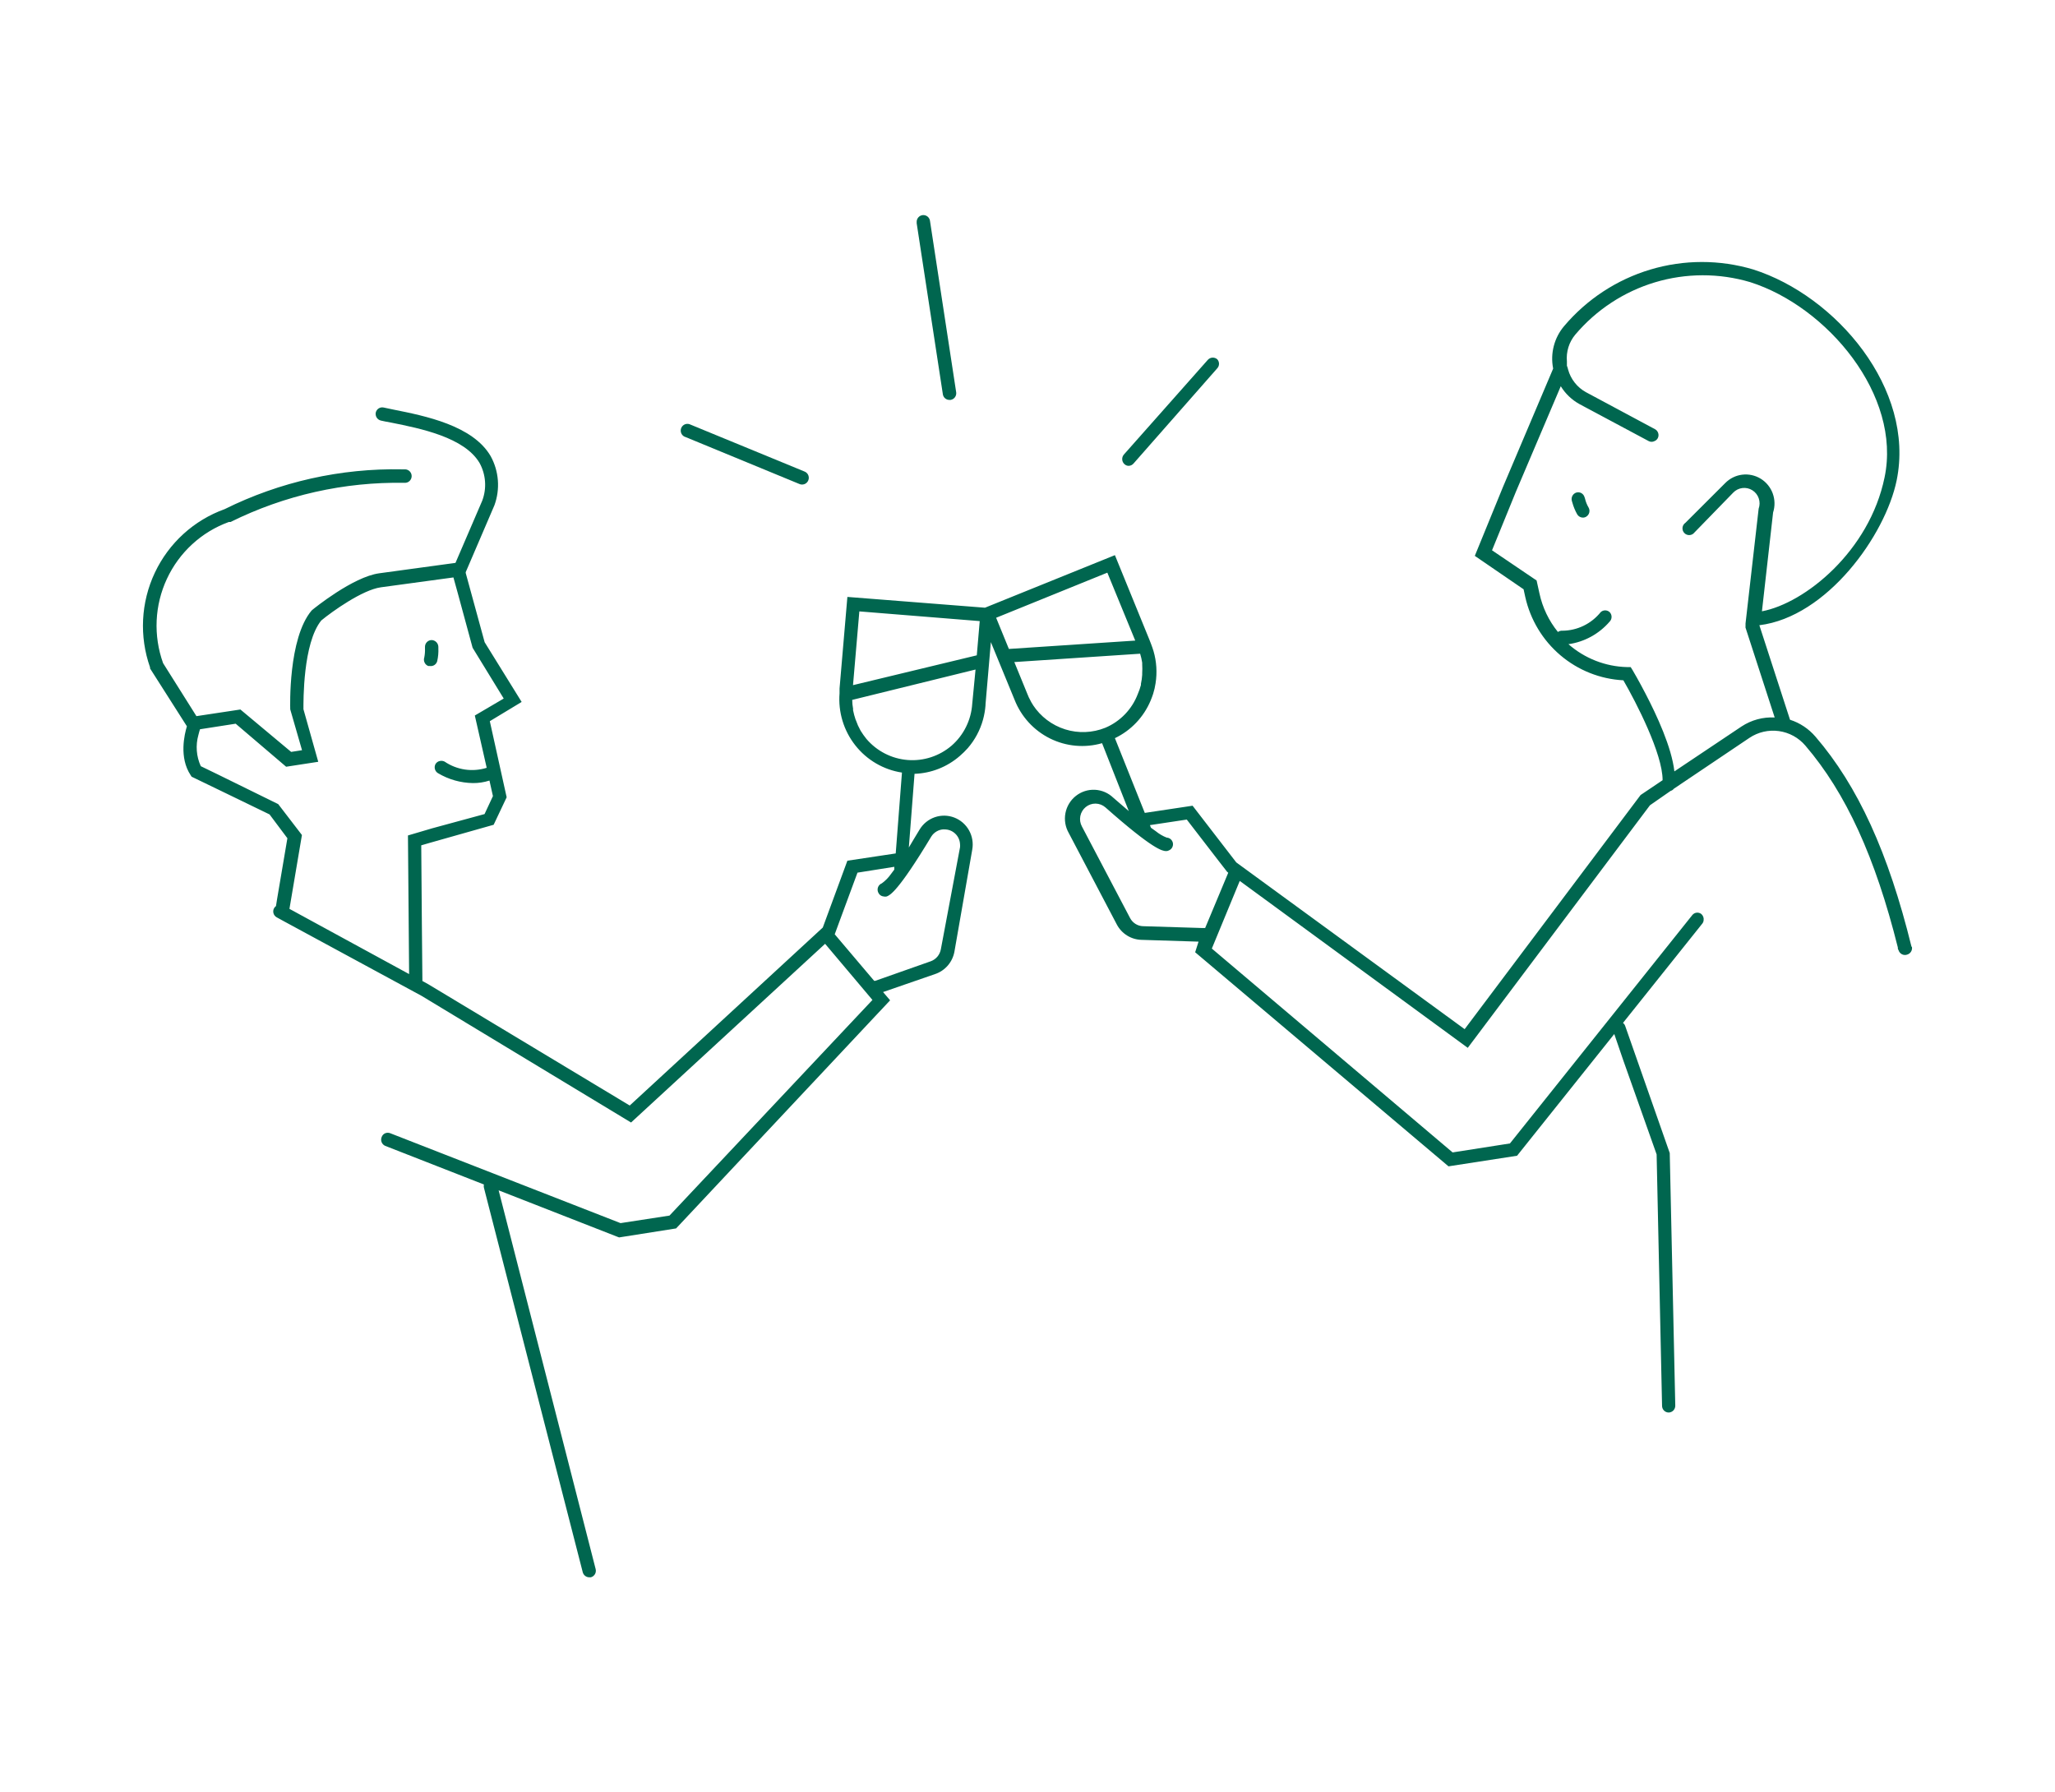 <svg width="133" height="116" viewBox="0 0 133 116" fill="none" xmlns="http://www.w3.org/2000/svg">
<path d="M123.712 61.268C122.217 55.192 120.249 50.872 117.496 47.674C117.058 47.164 116.489 46.785 115.851 46.581L113.866 40.464C118.24 39.929 122.021 34.65 122.753 31.085C123.96 25.166 118.829 19.142 113.468 17.439C111.295 16.793 108.983 16.795 106.812 17.445C104.64 18.095 102.703 19.366 101.233 21.102C100.916 21.474 100.688 21.912 100.564 22.386C100.44 22.859 100.424 23.354 100.517 23.835V23.864L97.268 31.527L95.45 35.975L98.607 38.138L98.716 38.638C99.046 40.111 99.844 41.436 100.991 42.409C102.137 43.382 103.568 43.951 105.065 44.028C105.89 45.453 107.61 48.79 107.604 50.494L106.179 51.453L94.792 66.606L80.012 55.814L77.184 52.145L74.091 52.61L72.157 47.773C73.195 47.277 74.017 46.414 74.466 45.348C74.529 45.203 74.581 45.051 74.633 44.9C74.703 44.678 74.755 44.451 74.789 44.22C74.898 43.525 74.853 42.814 74.656 42.139C74.61 41.987 74.558 41.836 74.5 41.685L74.396 41.417L72.157 35.929L63.748 39.33L54.843 38.632L54.336 44.557V44.871C54.24 46.082 54.604 47.285 55.354 48.236C56.103 49.188 57.183 49.818 58.375 50L57.971 55.233L54.843 55.704L53.251 60.029L40.756 71.548L27.719 63.699L27.338 63.489L27.303 59.785L27.263 54.709L27.84 54.541L31.949 53.378L32.791 51.599L31.701 46.674L33.761 45.429L31.366 41.563L30.142 37.086V37.028L32.001 32.696C32.188 32.181 32.264 31.632 32.222 31.085C32.18 30.538 32.022 30.007 31.759 29.527C30.604 27.533 27.505 26.916 25.468 26.509L24.833 26.375C24.778 26.363 24.721 26.361 24.666 26.37C24.61 26.38 24.557 26.4 24.509 26.43C24.461 26.461 24.42 26.5 24.387 26.547C24.355 26.593 24.332 26.646 24.319 26.701C24.297 26.814 24.32 26.932 24.382 27.029C24.445 27.125 24.542 27.194 24.654 27.219L24.925 27.277L25.324 27.352C27.211 27.73 30.056 28.3 31.037 29.963C31.241 30.333 31.361 30.743 31.391 31.165C31.421 31.587 31.359 32.01 31.21 32.405L29.479 36.429L24.539 37.103C22.842 37.336 20.326 39.377 20.222 39.464L20.164 39.516C18.646 41.319 18.779 45.755 18.785 45.912L19.547 48.552L18.843 48.662L15.559 45.918L12.713 46.348L10.555 42.918C10.238 42.036 10.097 41.101 10.139 40.165C10.181 39.229 10.407 38.31 10.802 37.462C11.197 36.613 11.754 35.852 12.441 35.221C13.129 34.589 13.933 34.101 14.808 33.783H14.855H14.918C18.421 32.046 22.285 31.177 26.189 31.248C26.304 31.253 26.416 31.213 26.501 31.135C26.586 31.057 26.637 30.948 26.642 30.832C26.648 30.717 26.607 30.604 26.53 30.518C26.452 30.432 26.344 30.381 26.23 30.376H26.045C22.06 30.295 18.113 31.178 14.537 32.952C12.55 33.666 10.926 35.145 10.021 37.065C9.116 38.985 9.005 41.188 9.712 43.191V43.261L12.096 47.005C11.94 47.517 11.576 49.023 12.338 50.168L12.402 50.267L14.676 51.366L17.446 52.709L18.6 54.25L17.936 58.169L17.861 58.64C17.809 58.678 17.765 58.728 17.734 58.785C17.681 58.886 17.669 59.003 17.702 59.112C17.734 59.221 17.808 59.312 17.907 59.367L18.427 59.652L27.28 64.448L40.842 72.647L53.401 61.082L56.465 64.716L43.33 78.671L40.161 79.159L25.266 73.345C25.212 73.322 25.154 73.31 25.096 73.31C25.037 73.31 24.979 73.322 24.925 73.345C24.875 73.367 24.83 73.399 24.792 73.439C24.755 73.478 24.725 73.526 24.706 73.577C24.682 73.63 24.669 73.687 24.668 73.746C24.666 73.804 24.676 73.862 24.697 73.916C24.718 73.97 24.75 74.019 24.79 74.061C24.83 74.103 24.878 74.136 24.931 74.159L31.32 76.659C31.302 76.728 31.302 76.799 31.32 76.868L37.714 101.748C37.737 101.842 37.791 101.925 37.866 101.985C37.941 102.045 38.034 102.079 38.13 102.08H38.24C38.35 102.051 38.445 101.979 38.504 101.88C38.562 101.781 38.579 101.662 38.551 101.55L32.272 77.037L39.959 80.043L40.069 80.084L43.757 79.502L57.608 64.739L57.152 64.204L60.517 63.041C60.834 62.935 61.117 62.746 61.338 62.492C61.558 62.239 61.707 61.93 61.769 61.599L62.923 54.994C63.002 54.565 62.929 54.121 62.717 53.741C62.504 53.36 62.166 53.067 61.761 52.911C61.357 52.755 60.91 52.748 60.501 52.889C60.091 53.031 59.743 53.313 59.518 53.686C59.264 54.11 59.033 54.483 58.82 54.849L59.189 50.081C60.272 50.044 61.309 49.633 62.127 48.918C62.307 48.763 62.477 48.596 62.635 48.418C63.096 47.886 63.433 47.256 63.621 46.575C63.705 46.269 63.759 45.955 63.783 45.639V45.581L64.129 41.557L65.659 45.278C66.087 46.374 66.904 47.269 67.952 47.79C69 48.312 70.203 48.421 71.326 48.098L73.057 52.494L72.053 51.628C71.731 51.318 71.309 51.136 70.864 51.114C70.419 51.092 69.982 51.233 69.632 51.509C69.281 51.786 69.041 52.181 68.956 52.621C68.871 53.061 68.946 53.518 69.168 53.907L72.284 59.838C72.44 60.131 72.671 60.378 72.953 60.551C73.235 60.725 73.558 60.82 73.888 60.826L77.57 60.942L77.351 61.629L93.747 75.484L98.185 74.798L104.476 66.92L105.053 68.606L107.217 74.711L107.483 87.043L107.569 90.992C107.57 91.048 107.582 91.104 107.604 91.156C107.626 91.208 107.658 91.255 107.699 91.294C107.739 91.333 107.786 91.365 107.838 91.385C107.89 91.406 107.946 91.417 108.002 91.416C108.116 91.413 108.224 91.365 108.303 91.282C108.382 91.199 108.425 91.089 108.424 90.974L108.066 74.624L105.18 66.391C105.152 66.315 105.104 66.249 105.042 66.199L110.178 59.768C110.226 59.706 110.254 59.631 110.259 59.553C110.27 59.479 110.262 59.403 110.235 59.333C110.209 59.262 110.165 59.2 110.109 59.152C110.023 59.086 109.915 59.056 109.807 59.067C109.7 59.079 109.601 59.132 109.532 59.215L97.724 74.002L94.013 74.583L78.43 61.39L80.237 57.012L94.994 67.815L106.785 52.116L108.123 51.186C108.206 51.163 108.279 51.114 108.331 51.046L113.231 47.749C113.791 47.376 114.467 47.222 115.132 47.315C115.797 47.408 116.406 47.742 116.844 48.255C119.47 51.319 121.368 55.477 122.829 61.32C122.822 61.382 122.838 61.444 122.875 61.495C122.892 61.553 122.921 61.607 122.96 61.653C122.999 61.699 123.048 61.736 123.102 61.763C123.156 61.789 123.216 61.804 123.276 61.806C123.336 61.807 123.396 61.797 123.452 61.774C123.551 61.741 123.635 61.672 123.688 61.581C123.741 61.49 123.76 61.383 123.74 61.28L123.712 61.268ZM106.49 44.877C106.057 44.04 105.705 43.447 105.665 43.377L105.538 43.173H105.301C103.905 43.139 102.564 42.614 101.51 41.691C102.544 41.545 103.491 41.026 104.176 40.231C104.257 40.15 104.302 40.039 104.302 39.923C104.302 39.808 104.257 39.697 104.176 39.615C104.097 39.542 103.994 39.502 103.887 39.502C103.781 39.502 103.678 39.542 103.599 39.615C103.299 39.988 102.922 40.29 102.492 40.498C102.063 40.706 101.593 40.816 101.117 40.819C101.015 40.812 100.913 40.841 100.829 40.9C100.241 40.175 99.831 39.32 99.634 38.406L99.449 37.568L96.564 35.615L98.11 31.824L101.013 24.997C101.314 25.486 101.736 25.886 102.237 26.16L106.709 28.55C106.766 28.579 106.828 28.594 106.891 28.594C106.954 28.594 107.017 28.579 107.073 28.55C107.167 28.515 107.245 28.447 107.292 28.358C107.344 28.257 107.354 28.14 107.32 28.031C107.287 27.922 107.213 27.831 107.113 27.777L102.641 25.381C102.361 25.227 102.115 25.018 101.917 24.766C101.718 24.515 101.572 24.226 101.487 23.916C101.47 23.832 101.445 23.75 101.411 23.672C101.406 23.581 101.406 23.489 101.411 23.398C101.382 23.086 101.415 22.771 101.508 22.471C101.601 22.172 101.753 21.894 101.954 21.654C103.314 20.048 105.106 18.873 107.114 18.27C109.123 17.668 111.261 17.664 113.271 18.259C118.269 19.846 123.082 25.591 121.969 30.899C120.987 35.673 116.815 39.039 114.033 39.563L114.755 33.167C114.885 32.765 114.876 32.33 114.731 31.933C114.585 31.536 114.311 31.201 113.952 30.98C113.593 30.761 113.171 30.669 112.754 30.721C112.338 30.772 111.95 30.964 111.655 31.265L109.214 33.702L109.087 33.83C109.034 33.864 108.99 33.91 108.956 33.964C108.923 34.017 108.901 34.078 108.893 34.141C108.886 34.203 108.891 34.267 108.91 34.328C108.929 34.388 108.961 34.444 109.004 34.49C109.046 34.537 109.099 34.574 109.157 34.598C109.215 34.622 109.277 34.634 109.34 34.631C109.403 34.629 109.465 34.612 109.521 34.583C109.577 34.554 109.626 34.513 109.664 34.463L112.175 31.882C112.333 31.717 112.543 31.612 112.769 31.585C112.995 31.557 113.223 31.609 113.416 31.731C113.609 31.853 113.754 32.038 113.827 32.255C113.901 32.471 113.898 32.707 113.82 32.923L112.971 40.353V40.551C112.965 40.574 112.965 40.598 112.971 40.621L114.858 46.435C114.1 46.394 113.348 46.598 112.712 47.017L108.366 49.924C108.193 48.372 107.223 46.278 106.49 44.877ZM73.975 59.942C73.802 59.937 73.633 59.885 73.486 59.792C73.339 59.699 73.219 59.568 73.138 59.413L70.022 53.488C69.91 53.283 69.874 53.044 69.919 52.815C69.964 52.585 70.087 52.379 70.268 52.231C70.448 52.084 70.675 52.005 70.907 52.008C71.139 52.012 71.363 52.097 71.54 52.25C74.679 55.029 75.233 55.064 75.447 55.081C75.515 55.088 75.583 55.074 75.643 55.041C75.734 55.005 75.811 54.939 75.86 54.854C75.909 54.768 75.927 54.668 75.912 54.571C75.896 54.473 75.848 54.384 75.775 54.318C75.701 54.252 75.608 54.214 75.51 54.209C75.255 54.11 75.018 53.97 74.806 53.797L74.489 53.57L74.425 53.401L76.809 53.041L78.892 55.744L79.417 56.419C79.44 56.443 79.465 56.465 79.492 56.483L77.998 60.059H77.784L73.975 59.942ZM71.667 37.062L73.473 41.458L65.295 41.999L64.47 39.981L71.667 37.062ZM66.848 45.61C66.779 45.511 66.719 45.405 66.669 45.296C66.604 45.18 66.548 45.06 66.501 44.935L65.647 42.848L73.79 42.307C73.849 42.497 73.893 42.692 73.923 42.889V42.993C73.935 43.187 73.935 43.381 73.923 43.575V43.673C73.911 43.869 73.884 44.063 73.842 44.255V44.331C73.79 44.529 73.722 44.724 73.64 44.912C73.455 45.4 73.173 45.846 72.812 46.222C72.451 46.597 72.018 46.896 71.54 47.098C70.71 47.434 69.79 47.471 68.937 47.203C68.083 46.935 67.347 46.378 66.853 45.627L66.848 45.61ZM61.59 48.255C60.801 48.932 59.779 49.267 58.746 49.186C57.713 49.105 56.754 48.616 56.078 47.825C55.942 47.657 55.816 47.48 55.703 47.296L55.669 47.232C55.565 47.047 55.478 46.852 55.409 46.651L55.369 46.557C55.305 46.367 55.253 46.173 55.213 45.976C55.207 45.943 55.207 45.91 55.213 45.877C55.176 45.685 55.157 45.491 55.155 45.296L63.137 43.331L62.923 45.552C62.889 46.069 62.754 46.574 62.525 47.038C62.297 47.502 61.979 47.916 61.59 48.255ZM63.408 40.197L63.218 42.412L55.207 44.342L55.617 39.569L63.408 40.197ZM61.099 53.68C61.36 53.669 61.614 53.762 61.807 53.938C62.001 54.114 62.118 54.36 62.133 54.622C62.141 54.694 62.141 54.766 62.133 54.837L60.892 61.437C60.86 61.611 60.784 61.774 60.671 61.91C60.557 62.045 60.411 62.149 60.245 62.21L56.65 63.477H56.575L54.024 60.466L54.312 59.681L55.496 56.477L57.879 56.099V56.279L57.648 56.587C57.489 56.812 57.294 57.008 57.071 57.169C57.017 57.19 56.968 57.223 56.926 57.264C56.885 57.305 56.852 57.355 56.83 57.409C56.808 57.463 56.797 57.521 56.798 57.58C56.798 57.639 56.811 57.697 56.834 57.75C56.864 57.824 56.913 57.888 56.976 57.935C57.039 57.982 57.114 58.011 57.192 58.018C57.257 58.035 57.324 58.035 57.389 58.018C57.585 57.942 58.104 57.745 60.274 54.139C60.361 54.001 60.48 53.887 60.621 53.806C60.761 53.724 60.92 53.679 61.082 53.674L61.099 53.68ZM18.733 58.82L19.541 54.041L18.006 52.041L14.064 50.104L12.996 49.587C12.706 48.955 12.651 48.239 12.84 47.569C12.881 47.401 12.921 47.267 12.944 47.197L15.253 46.837L18.519 49.622L20.597 49.302L19.639 45.9C19.639 45.4 19.599 41.627 20.793 40.156C21.497 39.574 23.459 38.173 24.648 38.01L29.346 37.371L29.64 38.435L30.587 41.923L32.601 45.209L30.731 46.307L31.499 49.691C31.044 49.834 30.563 49.872 30.091 49.803C29.62 49.733 29.17 49.558 28.775 49.29C28.68 49.242 28.573 49.228 28.469 49.25C28.408 49.261 28.351 49.285 28.301 49.322C28.251 49.358 28.21 49.405 28.18 49.459C28.13 49.559 28.119 49.675 28.15 49.783C28.181 49.891 28.252 49.983 28.348 50.04C29.032 50.447 29.81 50.667 30.604 50.68C30.968 50.684 31.331 50.629 31.678 50.517L31.903 51.523L31.36 52.686L27.978 53.605L26.403 54.07L26.478 63.041L18.733 58.82Z" fill="#00664F"/>
<path d="M61.457 25.882H61.521C61.634 25.864 61.736 25.803 61.804 25.71C61.872 25.617 61.901 25.502 61.884 25.387L60.193 14.322C60.189 14.265 60.173 14.209 60.147 14.158C60.121 14.107 60.086 14.062 60.042 14.024C59.999 13.987 59.948 13.959 59.894 13.941C59.84 13.924 59.783 13.917 59.726 13.921C59.611 13.931 59.505 13.985 59.43 14.074C59.393 14.117 59.365 14.168 59.347 14.223C59.33 14.277 59.323 14.335 59.328 14.392C59.328 14.392 59.328 14.433 59.328 14.45L61.019 25.498C61.03 25.606 61.082 25.705 61.163 25.776C61.245 25.848 61.35 25.885 61.457 25.882Z" fill="#00664F"/>
<path d="M44.363 28.283L51.739 31.324C51.789 31.348 51.844 31.359 51.9 31.359C52.002 31.362 52.102 31.329 52.182 31.265C52.262 31.2 52.317 31.11 52.337 31.009C52.357 30.908 52.341 30.803 52.292 30.713C52.242 30.623 52.163 30.553 52.067 30.516L44.692 27.481C44.641 27.454 44.586 27.438 44.53 27.433C44.473 27.427 44.416 27.433 44.361 27.45C44.307 27.467 44.256 27.495 44.212 27.532C44.169 27.568 44.133 27.613 44.106 27.664C44.08 27.715 44.063 27.77 44.058 27.828C44.053 27.885 44.059 27.942 44.076 27.997C44.093 28.052 44.12 28.103 44.156 28.147C44.193 28.191 44.237 28.227 44.288 28.254L44.363 28.283Z" fill="#00664F"/>
<path d="M73.04 30.149C73.102 30.148 73.162 30.134 73.218 30.108C73.273 30.082 73.323 30.045 73.363 29.998L78.782 23.835C78.855 23.755 78.895 23.652 78.895 23.544C78.895 23.436 78.855 23.333 78.782 23.253C78.696 23.177 78.584 23.139 78.47 23.145C78.355 23.152 78.248 23.203 78.171 23.288L72.734 29.422C72.66 29.51 72.622 29.624 72.63 29.739C72.637 29.854 72.689 29.962 72.775 30.039C72.847 30.107 72.941 30.146 73.04 30.149Z" fill="#00664F"/>
<path d="M27.719 43.104H27.828C27.931 43.118 28.035 43.093 28.12 43.036C28.206 42.978 28.269 42.891 28.296 42.79C28.358 42.516 28.384 42.234 28.371 41.953V41.86C28.366 41.746 28.32 41.637 28.239 41.556C28.159 41.475 28.051 41.428 27.938 41.424C27.823 41.424 27.713 41.47 27.632 41.552C27.551 41.633 27.505 41.744 27.505 41.86V41.97C27.513 42.165 27.497 42.361 27.459 42.552C27.423 42.66 27.43 42.778 27.479 42.88C27.527 42.983 27.613 43.064 27.719 43.104Z" fill="#00664F"/>
<path d="M102.583 32.272L102.548 32.167C102.516 32.059 102.443 31.968 102.345 31.913C102.247 31.859 102.131 31.846 102.023 31.877C101.915 31.91 101.824 31.985 101.769 32.084C101.715 32.184 101.7 32.301 101.729 32.411L101.758 32.51C101.833 32.784 101.941 33.048 102.081 33.295C102.12 33.358 102.175 33.41 102.239 33.445C102.304 33.481 102.377 33.499 102.45 33.499C102.531 33.499 102.609 33.475 102.675 33.429C102.768 33.368 102.833 33.274 102.859 33.166C102.885 33.058 102.869 32.944 102.814 32.848C102.708 32.669 102.631 32.474 102.583 32.272Z" fill="#00664F"/>
</svg>

